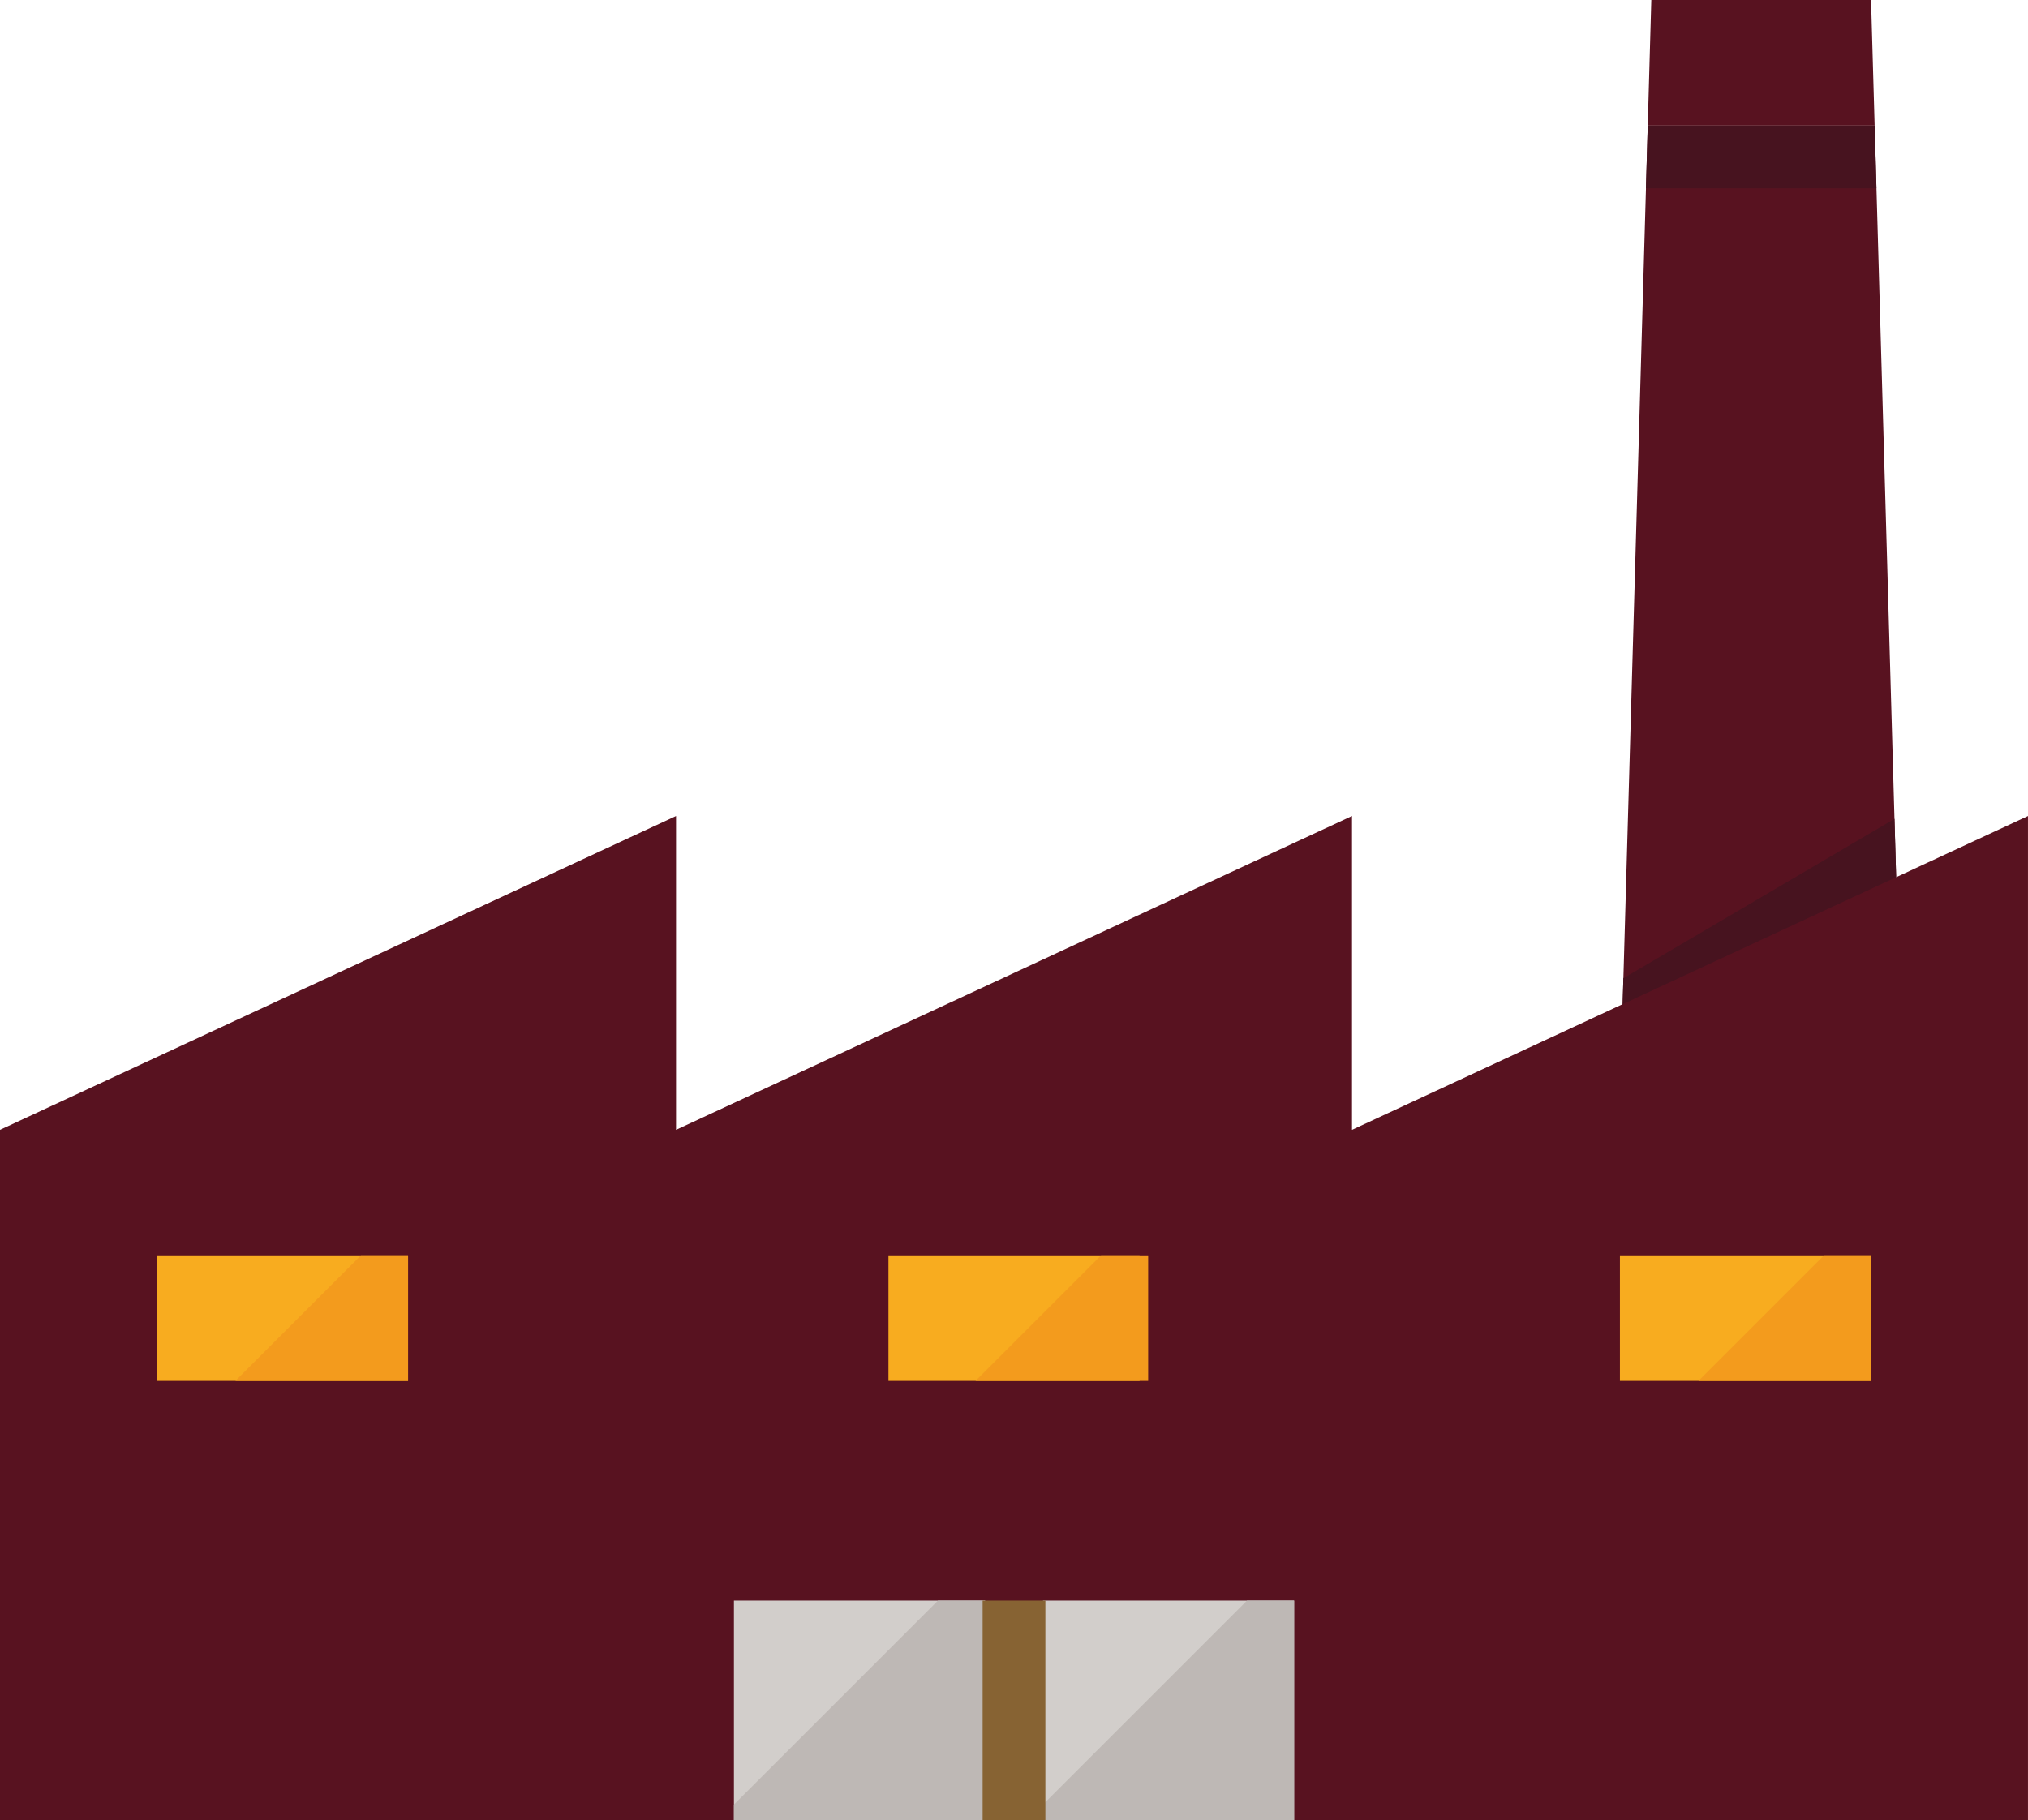 <svg xmlns="http://www.w3.org/2000/svg" width="102.118" height="91.676" viewBox="0 0 102.118 91.676">
  <g id="Usine" transform="translate(-44.759 -548.142)">
    <path id="Tracé_1754" data-name="Tracé 1754" d="M85.52,548.142H74.455l-.179,6.323H85.7Z" transform="translate(53.454 0)" fill="#581220"/>
    <path id="Tracé_1755" data-name="Tracé 1755" d="M75.051,550.961h0l-1.4,49H87.877l-1.4-49Z" transform="translate(52.679 3.504)" fill="#581220"/>
    <path id="Tracé_1756" data-name="Tracé 1756" d="M85.841,554.121h0l-.09-3.16H74.325l-.09,3.16Z" transform="translate(53.404 3.504)" fill="#47131f"/>
    <path id="Tracé_1757" data-name="Tracé 1757" d="M73.824,574.558h0l-.173,6.052H87.876l-.4-14.082Z" transform="translate(52.678 22.853)" fill="#47131f"/>
    <path id="Tracé_1758" data-name="Tracé 1758" d="M112.838,582.27h0V566.464L78.8,582.27V566.464L44.759,582.27v34.773H146.876V566.464Z" transform="translate(0 22.774)" fill="#581220"/>
    <rect id="Rectangle_251" data-name="Rectangle 251" width="12.646" height="6.323" transform="translate(52.661 611.365)" fill="#f8ac1f"/>
    <rect id="Rectangle_252" data-name="Rectangle 252" width="12.646" height="6.323" transform="translate(89.496 611.365)" fill="#f8ac1f"/>
    <rect id="Rectangle_253" data-name="Rectangle 253" width="12.646" height="6.323" transform="translate(126.329 611.365)" fill="#f8ac1f"/>
    <rect id="Rectangle_254" data-name="Rectangle 254" width="12.646" height="11.065" transform="translate(81.715 628.753)" fill="#d2cecb"/>
    <rect id="Rectangle_255" data-name="Rectangle 255" width="12.646" height="11.065" transform="translate(97.277 628.753)" fill="#d2cecb"/>
    <path id="Tracé_1759" data-name="Tracé 1759" d="M63.786,594.356v.79H76.431V584.081H74.061Z" transform="translate(33.491 44.671)" fill="#beb8b5"/>
    <path id="Tracé_1760" data-name="Tracé 1760" d="M58.148,594.356v.79H70.794V584.081H68.423Z" transform="translate(23.568 44.671)" fill="#beb8b5"/>
    <rect id="Rectangle_256" data-name="Rectangle 256" width="3.16" height="11.065" transform="translate(94.238 628.753)" fill="#876333"/>
    <path id="Tracé_1761" data-name="Tracé 1761" d="M50.044,582.652h8.694v-6.323H56.367Z" transform="translate(6.569 35.036)" fill="#f39b1d"/>
    <path id="Tracé_1762" data-name="Tracé 1762" d="M62.729,582.652h8.694v-6.323H69.052Z" transform="translate(31.151 35.036)" fill="#f39b1d"/>
    <path id="Tracé_1763" data-name="Tracé 1763" d="M75.413,582.652h8.694v-6.323H81.736Z" transform="translate(54.868 35.036)" fill="#f39b1d"/>
  </g>
</svg>
